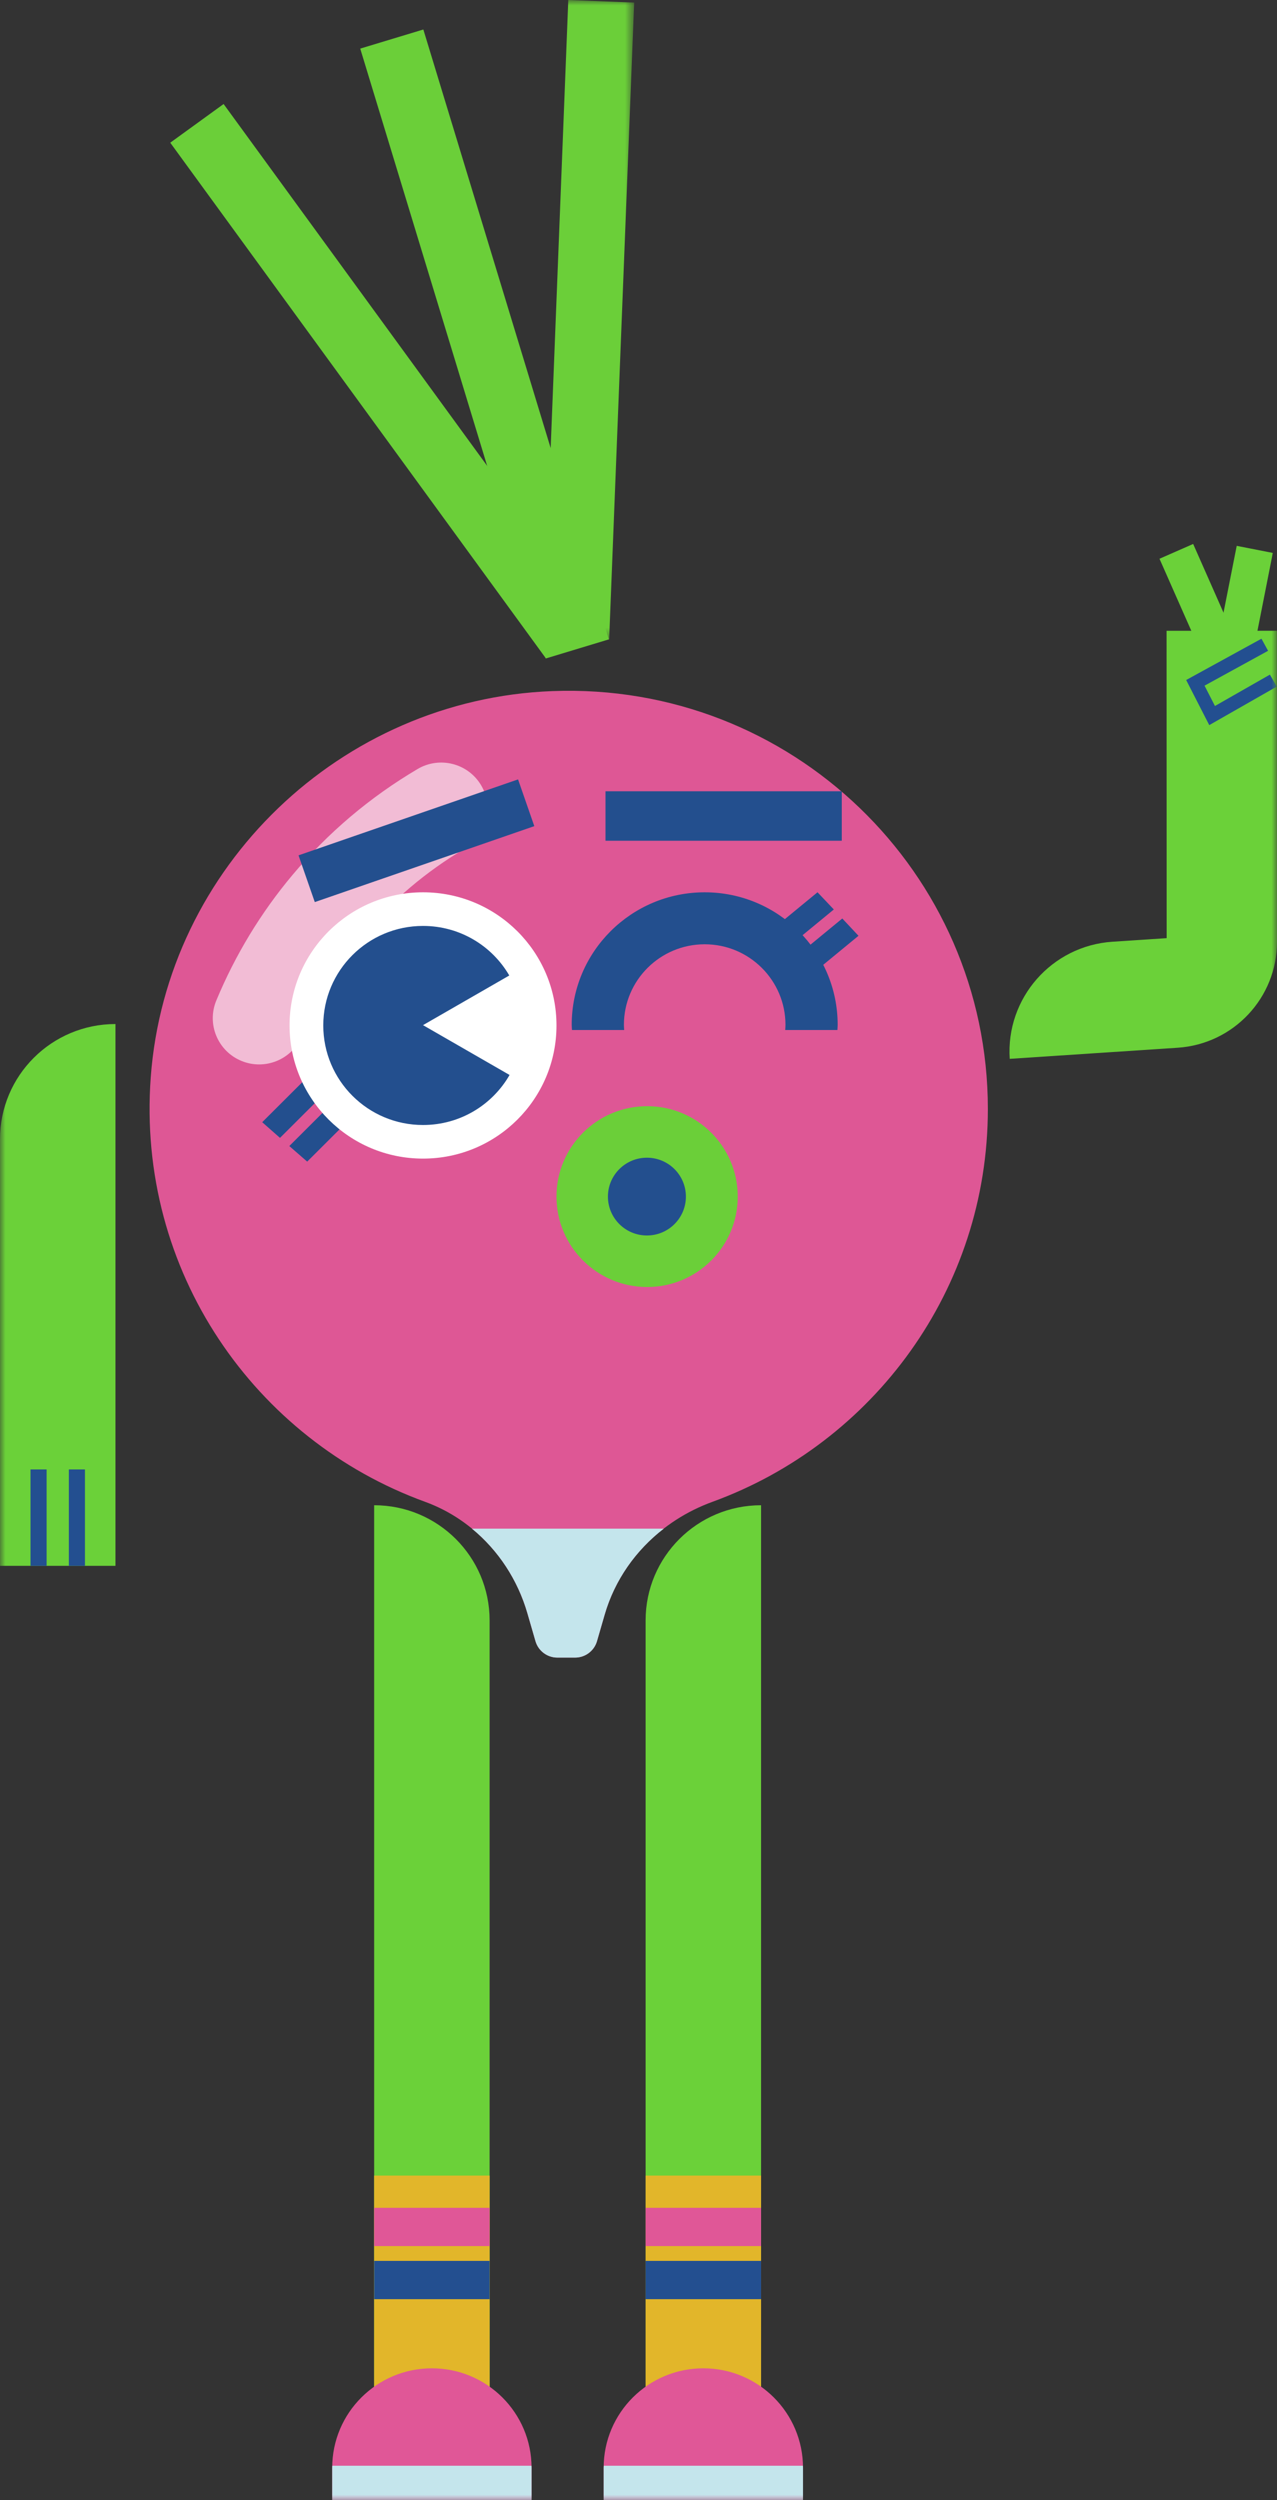 <?xml version="1.0" encoding="UTF-8"?>
<svg width="117px" height="229px" viewBox="0 0 117 229" version="1.1" xmlns="http://www.w3.org/2000/svg" xmlns:xlink="http://www.w3.org/1999/xlink">
    <rect x="0" y="0" width="117" height="229" fill="#333333" stroke="none"/>
    <title>Group 52</title>
    <defs>
        <polygon id="path-1" points="0 0 8.33 0 8.33 58.57 0 58.57"></polygon>
        <polygon id="path-3" points="0 229 117 229 117 0 0 0"></polygon>
    </defs>
    <g id="Desktop" stroke="none" stroke-width="1" fill="none" fill-rule="evenodd">
        <g id="Missão-Geração-Saudável" transform="translate(-515, -189)">
            <g id="Group-52" transform="translate(515, 189)">
                <path d="M90.509,101.575 C90.509,79.922 72.493,62.466 50.596,63.303 C31.234,64.043 15.239,79.393 13.812,98.666 C12.496,116.448 23.362,131.89 38.943,137.56 C43.527,139.228 46.964,143.088 48.319,147.764 L49.062,150.329 C49.321,151.22 50.138,151.832 51.067,151.832 L52.691,151.832 C53.621,151.832 54.438,151.22 54.696,150.329 L55.398,147.906 C56.802,143.059 60.522,139.293 65.274,137.563 C79.997,132.204 90.509,118.115 90.509,101.575" id="Fill-1" fill="#DE5795"></path>
                <path d="M43.237,140.019 C45.648,141.994 47.432,144.702 48.319,147.764 L49.062,150.328 C49.32,151.219 50.138,151.832 51.067,151.832 L52.691,151.832 C53.621,151.832 54.438,151.219 54.696,150.328 L55.398,147.906 C56.322,144.716 58.253,142 60.817,140.019 L43.237,140.019 Z" id="Fill-3" fill="#C4E5EC"></path>
                <polygon id="Fill-5" fill="#6BCF39" points="55.783 58.565 50.002 60.315 33.005 4.452 38.787 2.702"></polygon>
                <g id="Group-9" transform="translate(49.774, 0)">
                    <mask id="mask-2" fill="white">
                        <use xlink:href="#path-1"></use>
                    </mask>
                    <g id="Clip-8"></g>
                    <polygon id="Fill-7" fill="#6BCF39" mask="url(#mask-2)" points="6.038 58.57 0 58.334 2.293 -6.9882908e-05 8.33 0.236"></polygon>
                </g>
                <polygon id="Fill-10" fill="#6BCF39" points="50.009 60.296 54.897 56.754 20.487 9.528 15.599 13.071"></polygon>
                <polygon id="Fill-12" fill="#234F8E" points="31.826 102.73 28.145 106.401 26.507 104.974 30.291 101.199"></polygon>
                <polygon id="Fill-14" fill="#234F8E" points="29.576 100.314 25.653 104.226 24.024 102.79 28.041 98.783"></polygon>
                <path d="M50.986,93.928 C50.986,100.665 45.511,106.125 38.758,106.125 C32.004,106.125 26.529,100.665 26.529,93.928 C26.529,87.192 32.004,81.732 38.758,81.732 C45.511,81.732 50.986,87.192 50.986,93.928" id="Fill-16" fill="#FFFFFF"></path>
                <path d="M46.687,98.465 C45.109,101.208 42.152,103.047 38.757,103.047 C33.704,103.047 29.619,98.964 29.619,93.926 C29.619,88.896 33.704,84.812 38.757,84.812 C42.135,84.812 45.084,86.635 46.661,89.352 L38.757,93.9 L46.687,98.465 Z" id="Fill-18" fill="#234F8E"></path>
                <path d="M27.666,94.886 C29.078,91.496 30.979,88.365 33.316,85.579 C35.937,82.456 39.056,79.815 42.587,77.732 C44.607,76.541 45.275,73.942 44.08,71.928 C42.886,69.914 40.281,69.248 38.261,70.439 C33.898,73.014 30.042,76.278 26.801,80.141 C23.911,83.586 21.562,87.453 19.821,91.636 C18.92,93.797 19.947,96.276 22.114,97.174 C24.28,98.071 26.766,97.047 27.666,94.886 Z" id="Fill-20" fill="#FFFFFF" opacity="0.6" style="mix-blend-mode: overlay;"></path>
                <path d="M67.593,109.605 C67.593,114.179 63.876,117.887 59.29,117.887 C54.704,117.887 50.986,114.179 50.986,109.605 C50.986,105.031 54.704,101.323 59.29,101.323 C63.876,101.323 67.593,105.031 67.593,109.605" id="Fill-22" fill="#6BCF39"></path>
                <path d="M62.843,109.605 C62.843,111.573 61.244,113.167 59.271,113.167 C57.298,113.167 55.699,111.573 55.699,109.605 C55.699,107.637 57.298,106.042 59.271,106.042 C61.244,106.042 62.843,107.637 62.843,109.605" id="Fill-24" fill="#234F8E"></path>
                <path d="M57.187,94.347 C57.177,94.19 57.163,94.035 57.163,93.875 C57.163,89.799 60.477,86.493 64.564,86.493 C68.652,86.493 71.966,89.799 71.966,93.875 C71.966,94.035 71.952,94.19 71.942,94.347 L76.724,94.347 C76.731,94.189 76.748,94.035 76.748,93.875 C76.748,87.17 71.287,81.732 64.564,81.732 C57.841,81.732 52.38,87.17 52.38,93.875 C52.38,94.035 52.399,94.189 52.405,94.347 L57.187,94.347 Z" id="Fill-26" fill="#234F8E"></path>
                <mask id="mask-4" fill="white">
                    <use xlink:href="#path-3"></use>
                </mask>
                <g id="Clip-29"></g>
                <polygon id="Fill-28" fill="#234F8E" mask="url(#mask-4)" points="55.477 77.01 77.124 77.01 77.124 72.477 55.477 72.477"></polygon>
                <polygon id="Fill-30" fill="#234F8E" mask="url(#mask-4)" points="47.465 71.39 27.352 78.347 28.841 82.629 48.954 75.672"></polygon>
                <polygon id="Fill-31" fill="#234F8E" mask="url(#mask-4)" points="70.885 85.032 74.901 81.728 76.395 83.305 72.266 86.702"></polygon>
                <polygon id="Fill-32" fill="#234F8E" mask="url(#mask-4)" points="72.893 87.651 77.172 84.131 78.656 85.716 74.274 89.321"></polygon>
                <path d="M10.579,143.428 L0,143.428 L0,104.35 C0,98.522 4.736,93.799 10.579,93.799 L10.579,93.799 L10.579,143.428 Z" id="Fill-33" fill="#6BD139" mask="url(#mask-4)"></path>
                <polygon id="Fill-34" fill="#234F90" mask="url(#mask-4)" points="2.795 143.428 4.271 143.428 4.271 134.596 2.795 134.596"></polygon>
                <polygon id="Fill-35" fill="#234F90" mask="url(#mask-4)" points="6.309 143.428 7.784 143.428 7.784 134.596 6.309 134.596"></polygon>
                <path d="M69.73,219.94 L59.151,219.94 L59.151,148.426 C59.151,142.599 63.887,137.875 69.73,137.875 L69.73,137.875 L69.73,219.94 Z" id="Fill-36" fill="#6BD139" mask="url(#mask-4)"></path>
                <polygon id="Fill-37" fill="#E2B62A" mask="url(#mask-4)" points="59.151 219.94 69.73 219.94 69.73 199.278 59.151 199.278"></polygon>
                <polygon id="Fill-38" fill="#E05797" mask="url(#mask-4)" points="59.151 205.734 69.73 205.734 69.73 202.229 59.151 202.229"></polygon>
                <polygon id="Fill-39" fill="#234F90" mask="url(#mask-4)" points="59.151 210.596 69.73 210.596 69.73 207.091 59.151 207.091"></polygon>
                <path d="M73.572,229 L55.308,229 L55.308,226.037 C55.308,221.007 59.397,216.93 64.44,216.93 L64.44,216.93 C69.483,216.93 73.572,221.007 73.572,226.037 L73.572,229 Z" id="Fill-40" fill="#E05797" mask="url(#mask-4)"></path>
                <path d="M55.318,225.853 C55.317,225.915 55.308,225.975 55.308,226.037 L55.308,229 L73.572,229 L73.572,226.037 C73.572,225.975 73.563,225.915 73.563,225.853 L55.318,225.853 Z" id="Fill-41" fill="#C4E5EC" mask="url(#mask-4)"></path>
                <path d="M34.28,219.94 L44.859,219.94 L44.859,148.426 C44.859,142.599 40.123,137.875 34.28,137.875 L34.28,137.875 L34.28,219.94 Z" id="Fill-42" fill="#6BD139" mask="url(#mask-4)"></path>
                <polygon id="Fill-43" fill="#E2B62A" mask="url(#mask-4)" points="34.281 219.94 44.859 219.94 44.859 199.278 34.281 199.278"></polygon>
                <polygon id="Fill-44" fill="#E05797" mask="url(#mask-4)" points="34.281 205.734 44.859 205.734 44.859 202.229 34.281 202.229"></polygon>
                <polygon id="Fill-45" fill="#234F90" mask="url(#mask-4)" points="34.281 210.596 44.859 210.596 44.859 207.091 34.281 207.091"></polygon>
                <path d="M30.438,229 L48.702,229 L48.702,226.037 C48.702,221.007 44.613,216.93 39.57,216.93 L39.57,216.93 C34.527,216.93 30.438,221.007 30.438,226.037 L30.438,229 Z" id="Fill-46" fill="#E05797" mask="url(#mask-4)"></path>
                <path d="M48.692,225.853 C48.693,225.915 48.702,225.975 48.702,226.037 L48.702,229 L30.438,229 L30.438,226.037 C30.438,225.975 30.447,225.915 30.447,225.853 L48.692,225.853 Z" id="Fill-47" fill="#C4E5EC" mask="url(#mask-4)"></path>
                <path d="M107.899,95.97 L92.512,96.986 L92.512,96.986 C92.144,91.429 96.36,86.627 101.931,86.259 L106.89,85.932 L106.882,57.779 L116.991,57.776 L117,86.27 C117.001,91.39 113.021,95.632 107.899,95.97" id="Fill-48" fill="#6BD139" mask="url(#mask-4)"></path>
                <polygon id="Fill-49" fill="#6BD139" mask="url(#mask-4)" points="113.428 59.126 110.343 60.482 106.234 51.181 109.319 49.825"></polygon>
                <polygon id="Fill-50" fill="#6BD139" mask="url(#mask-4)" points="114.648 60.62 111.34 59.97 113.309 49.998 116.616 50.647"></polygon>
                <polyline id="Stroke-51" stroke="#234F90" stroke-width="1.263" mask="url(#mask-4)" points="115.879 59.058 109.52 62.546 111.054 65.543 116.664 62.341"></polyline>
            </g>
        </g>
    </g>
</svg>